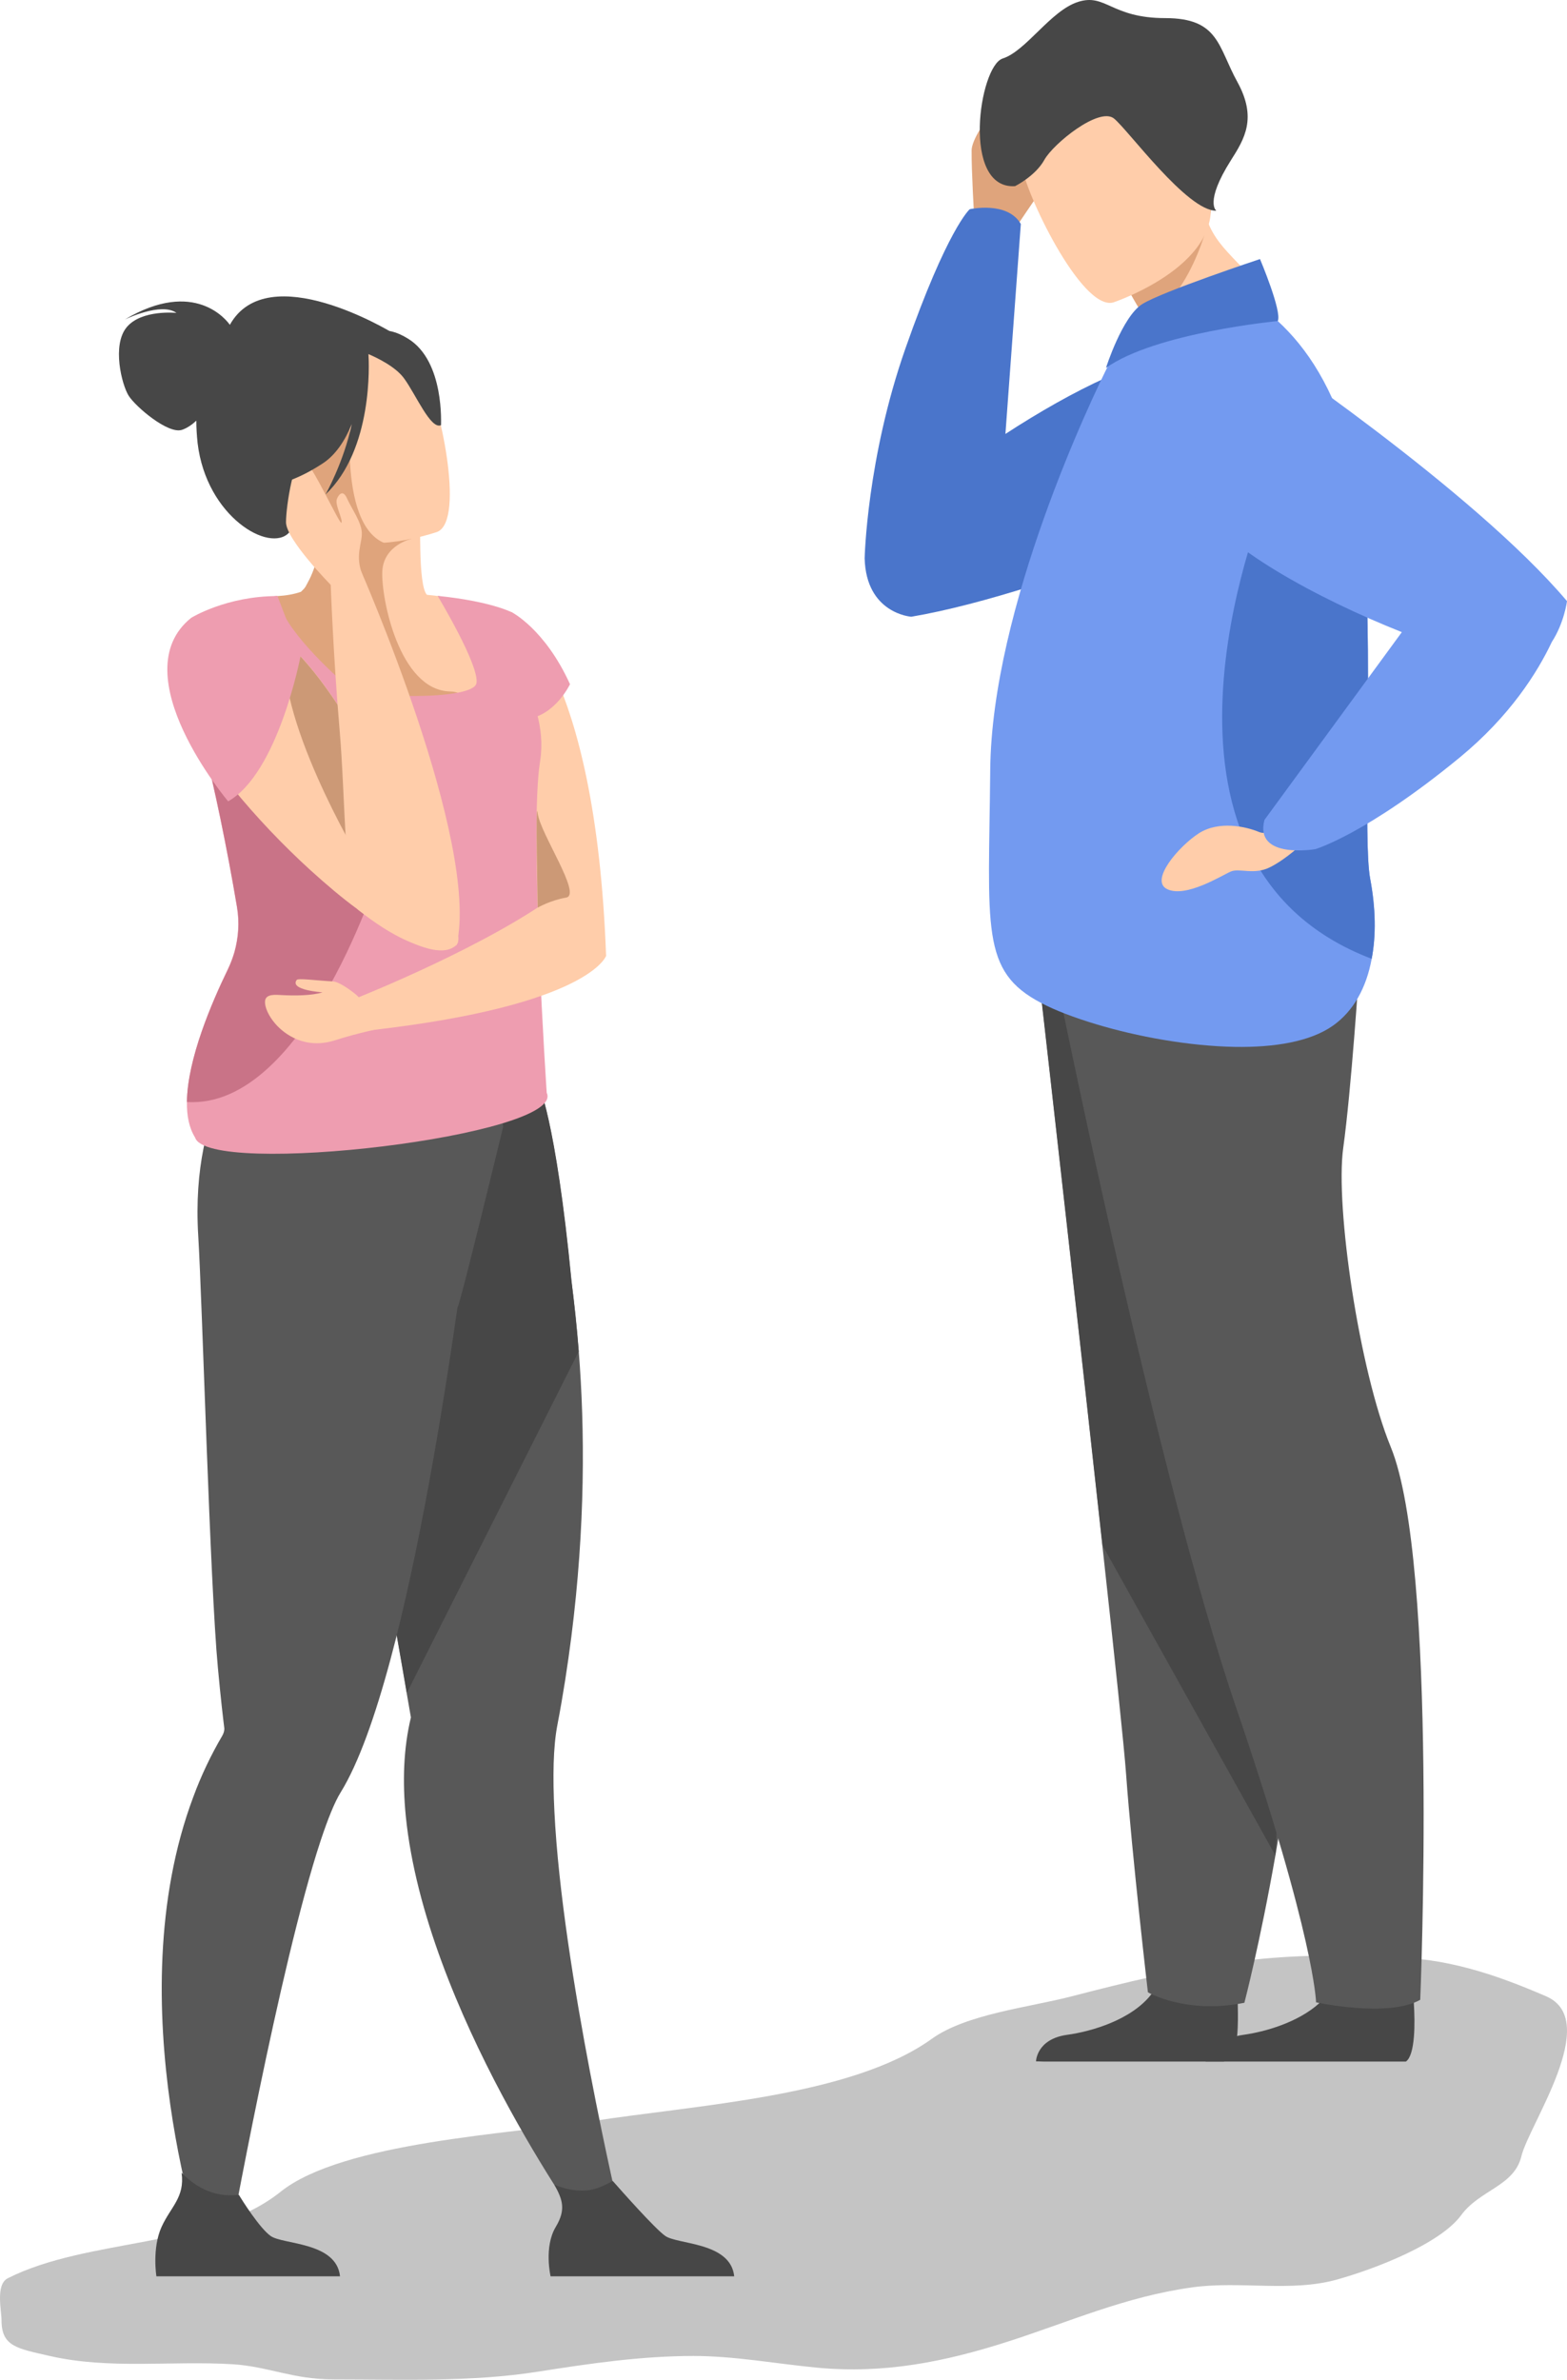 <?xml version="1.0" encoding="UTF-8"?> <svg xmlns="http://www.w3.org/2000/svg" width="280" height="425" viewBox="0 0 280 425" fill="none"><path d="M191.519 356.515C211.537 351.326 226.015 348.241 247.744 349.533C258.177 349.533 267.066 352.54 276.266 356.515C286.246 360.827 273.212 379.417 271.855 385.064C270.559 390.452 264.449 391.032 261.082 395.614C257.344 400.701 245.847 405.156 238.92 407.096C230.679 409.404 221.679 407.308 213.065 408.492C201.033 410.146 190.99 414.705 179.823 418.267C168.842 421.77 158.012 423.973 146.067 422.844C138.711 422.149 131.317 420.749 123.906 420.749C114.583 420.749 105.304 422.109 96.204 423.542C84.113 425.447 71.863 424.939 59.575 424.939C52.337 424.939 47.893 422.609 41.518 422.223C30.619 421.564 19.538 423.189 8.891 420.749C3.077 419.417 0.273 419.064 0.273 414.388C0.273 412.633 -0.831 407.988 1.401 406.863C15.878 399.566 37.488 401.551 50.136 391.425C61.213 382.557 91.469 381.059 105.54 378.857C124.434 375.902 152.105 374.447 166.485 364.118C172.677 359.669 183.861 358.5 191.519 356.515Z" fill="#C4C4C4"></path><path d="M91.396 109.309C91.396 109.309 106.391 118.722 108.299 170.703C108.299 170.703 102.805 176.381 92.655 163.081C82.506 149.819 78.271 106.413 78.271 106.413L91.396 109.309Z" fill="#FFCDAA"></path><path d="M110.817 395.622L104.293 398.061C104.293 398.061 75.982 358.847 72.51 324.358C71.899 318.185 72.09 312.24 73.425 306.714C73.425 306.714 73.158 305.151 72.662 302.331C72.433 301.036 72.166 299.473 71.861 297.682C70.945 292.423 69.686 285.22 68.236 277.027C64.917 258.163 60.605 234.04 57.248 216.281L59.003 215.709L78.004 209.574L81.934 197.112L96.089 193.377C96.089 193.377 99.256 199.551 102.08 228.705C102.614 232.515 103.072 236.746 103.415 241.319C104.522 255.267 104.598 272.606 102.08 292.385C101.431 297.453 100.63 302.674 99.6 308.048C98.836 311.973 98.76 317.346 99.065 323.52C100.439 351.797 110.817 395.622 110.817 395.622Z" fill="#585858"></path><path d="M103.415 241.357L72.701 302.331C72.472 301.036 72.204 299.473 71.899 297.682C70.984 292.423 69.724 285.22 68.275 277.027C64.955 258.163 60.644 234.04 57.286 216.281L59.041 215.709L78.042 209.574L81.972 197.112L96.127 193.377C96.127 193.377 99.294 199.551 102.118 228.705C102.576 232.554 103.033 236.784 103.415 241.357Z" fill="#474747"></path><path d="M89.908 201.228L89.183 195.131C77.279 198.294 45.458 186.29 45.458 186.29C45.458 186.29 33.935 196.427 35.423 220.702C36.148 232.554 37.522 282.934 38.934 297.835C39.429 303.246 39.887 307.095 40.078 308.62C40.116 309.077 39.964 309.534 39.735 309.954C37.674 313.46 35.919 317.156 34.546 320.891C20.695 357.742 36.682 403.13 36.682 403.13L40.841 401.453C40.841 401.453 49.922 350.959 57.324 328.627C58.583 324.854 59.766 321.882 60.873 320.091C64.078 314.908 67.053 306.448 69.763 296.387C74.875 277.37 78.996 252.599 81.743 233.507C82.087 233.545 89.908 201.228 89.908 201.228Z" fill="#585858"></path><path d="M43.054 109.195C43.054 109.233 43.092 109.271 43.092 109.309C46.183 117.922 52.364 129.24 63.81 131.146C67.282 131.718 71.251 131.413 75.791 129.888C80.98 128.135 85.024 125.772 88.153 123.105C83.803 113.768 78.5 106.756 78.271 106.451C78.271 106.451 77.508 106.337 76.287 106.223C75.486 105.422 75.18 101.916 75.104 98.22C74.99 93.494 75.219 88.426 75.219 88.426L59.117 85.72L58.163 85.567C58.316 90.484 57.896 94.637 57.171 97.953C56.675 100.277 56.027 102.183 55.34 103.555C54.844 104.584 54.348 105.308 53.852 105.765C52.517 106.527 51.181 106.604 49.693 106.527C48.205 106.451 45.763 107.442 43.207 109.233C43.092 109.157 43.092 109.157 43.054 109.195Z" fill="#FFCDAA"></path><path d="M43.131 109.157C45.687 107.365 48.129 106.565 49.617 106.451C50.99 106.375 52.478 106.146 53.776 105.689C53.852 105.612 53.89 105.574 53.967 105.498C54.005 105.46 54.043 105.422 54.081 105.384C54.119 105.346 54.157 105.308 54.196 105.269C54.234 105.231 54.272 105.193 54.31 105.155C54.348 105.117 54.386 105.079 54.424 105.003C54.462 104.965 54.501 104.926 54.539 104.85C54.577 104.812 54.615 104.736 54.653 104.66C54.691 104.622 54.73 104.583 54.73 104.507C54.768 104.431 54.806 104.355 54.844 104.317C54.882 104.279 54.882 104.241 54.92 104.164C54.959 104.126 54.959 104.05 54.997 104.012C55.111 103.821 55.188 103.631 55.302 103.44C55.989 102.068 56.637 100.163 57.133 97.838C62.818 96.085 69.801 95.056 73.502 96.238C73.502 96.238 68.542 97.343 68.313 102.03C68.084 106.87 71.365 123.257 80.408 123.486C86.398 123.638 74.799 129.812 63.849 131.107C52.402 129.24 46.221 117.884 43.131 109.271C43.092 109.271 43.092 109.195 43.131 109.157Z" fill="#DFA47C"></path><path d="M33.401 196.807C33.363 199.246 33.783 201.419 34.851 203.133C37.064 210.374 101.278 202.791 97.692 195.169C97.692 195.169 94.525 148.066 96.509 135.947C96.585 135.49 96.624 135.071 96.662 134.651C97.692 123.143 87.199 114.034 91.358 109.309C91.358 109.309 87.581 107.365 78.195 106.413C78.462 106.87 85.673 118.874 85.139 121.999C84.605 125.2 64.459 124.629 62.475 122.914C60.911 121.542 51.563 113.425 49.884 107.785C49.617 106.946 49.502 106.413 49.502 106.413C49.502 106.413 39.735 107.746 35.042 111.367C35.042 111.367 38.399 115.33 40.574 120.094C40.765 120.551 40.956 121.008 41.147 121.466C41.528 122.457 41.833 123.447 42.062 124.438C42.329 125.772 41.986 127.106 41.261 128.516C40.574 129.812 39.544 131.222 38.361 132.708C37.98 133.203 37.751 133.28 37.522 133.394C37.293 133.508 37.064 133.622 36.606 134.156C38.17 140.063 40.536 151.305 42.329 161.976C42.787 164.681 42.596 167.425 41.871 170.017C41.566 171.046 41.185 172.075 40.727 173.027C37.865 178.972 33.477 189.147 33.401 196.807Z" fill="#EE9DB0"></path><path d="M41.07 58.014C40.574 57.29 34.813 49.63 22.298 57.061C22.298 57.061 28.784 53.898 31.532 55.88C31.532 55.88 25.312 55.232 22.641 58.433C19.971 61.634 21.764 68.722 22.985 70.666C24.206 72.61 30.043 77.602 32.523 76.763C33.439 76.459 34.355 75.811 35.08 75.125C35.08 76.382 35.156 77.678 35.309 79.126C36.873 92.312 48.243 98.867 51.677 95.094C53.89 92.693 57.553 96.733 57.553 96.733L69.915 59.31C69.953 59.348 47.862 45.857 41.07 58.014Z" fill="#474747"></path><path d="M49.35 76.383C50.151 80.042 52.135 84.424 53.928 89.645C56.866 98.258 67.282 97.534 73.464 96.238C76.211 95.666 78.157 94.98 78.157 94.98C83.231 92.808 78.347 71.048 75.906 67.237C73.464 63.426 69.343 59.501 56.79 64.607C49.464 67.542 48.243 71.315 49.35 76.383Z" fill="#FFCDAA"></path><path d="M60.758 406.521H27.945C27.945 406.521 27.144 401.529 28.861 397.718C30.501 394.098 33.058 392.421 32.447 388.039C34.546 390.173 37.941 392.574 42.673 391.964C43.245 392.917 46.412 397.947 48.358 399.319C50.532 400.881 60.109 400.348 60.758 406.521Z" fill="#474747"></path><path d="M131.192 406.522H98.379C98.379 406.522 97.158 401.301 99.294 397.718C101.202 394.555 100.477 392.764 99.065 390.173C100.553 390.783 102.461 391.316 104.598 391.202C106.238 391.126 107.955 390.363 109.482 389.487C110.893 391.087 116.96 397.947 118.83 399.281C120.966 400.881 130.543 400.348 131.192 406.522Z" fill="#474747"></path><path d="M50.609 77.488C51.258 81.147 52.86 85.529 54.272 90.75C56.637 99.363 64.993 98.639 69.915 97.343C59.842 95.475 62.895 71.695 62.895 71.695C58.965 70.476 54.386 72.991 50.609 77.488Z" fill="#DFA47C"></path><path d="M33.401 196.807C54.844 198.141 68.198 154.506 68.198 154.506C68.198 154.506 46.679 133.927 38.399 132.746C38.018 133.242 37.789 133.318 37.56 133.432C37.331 133.546 37.102 133.661 36.644 134.194C38.209 140.101 40.574 151.343 42.367 162.014C42.825 164.72 42.635 167.463 41.91 170.055C41.604 171.084 41.223 172.113 40.765 173.066C37.865 178.972 33.477 189.148 33.401 196.807Z" fill="#C97387"></path><path d="M50.418 177.714C52.478 177.829 55.722 177.829 57.629 177.219C57.629 177.219 51.677 176.838 53.013 175.009C53.28 174.666 56.218 175.085 59.537 175.275C60.911 175.352 64.268 178.019 64.078 178.134C66.481 177.943 68.58 176.952 69.305 176.838C69.495 176.8 69.572 176.762 69.572 176.762L71.365 183.05C71.365 183.05 70.907 183.126 70.106 183.241C68.122 183.622 64.001 184.46 60.071 185.718C54.615 187.547 50.8 184.727 49.121 182.745C48.052 181.487 47.251 179.887 47.366 178.743C47.518 177.486 49.159 177.638 50.418 177.714Z" fill="#FFCDAA"></path><path d="M59.117 104.469C59.117 104.469 51.105 96.352 51.105 93.265C51.105 90.179 52.631 81.185 54.157 81.947C55.722 82.709 60.796 93.99 61.025 93.342C61.254 92.732 59.957 90.407 60.148 89.302C60.224 88.845 61.14 87.016 62.017 89.035C62.818 90.826 64.535 93.151 64.65 95.095C64.764 97 63.314 99.249 64.841 102.869L59.117 104.469Z" fill="#FFCDAA"></path><path d="M72.929 60.492C68.542 57.786 66.481 59.425 65.566 60.987C52.555 58.701 48.51 70.019 48.51 70.019C50.227 79.432 45.496 86.787 45.496 86.787C45.496 86.787 49.922 87.816 57.629 82.786C59.995 81.261 61.674 78.632 62.856 75.736C61.407 82.595 58.163 88.312 58.163 88.312C66.672 80.233 65.947 64.875 65.833 63.236C67.435 63.922 70.678 65.484 72.204 67.58C74.303 70.439 76.974 76.803 78.805 75.926C78.767 75.926 79.492 64.532 72.929 60.492Z" fill="#474747"></path><path d="M108.299 170.703C108.299 170.703 105.399 179.506 66.443 183.965L64.078 178.096C64.078 178.096 87.619 168.76 100.134 159.232C102.805 157.213 108.299 170.703 108.299 170.703Z" fill="#FFCDAA"></path><path d="M31.455 125.315C35.957 134.957 45.725 146.542 55.531 155.459C58.354 158.013 61.139 160.375 63.849 162.357C71.899 168.378 78.92 171.465 81.59 168.721C84.223 166.092 70.144 140.787 61.101 126.992C59.957 125.239 58.888 123.676 57.934 122.381C55.493 119.027 53.165 116.474 51.105 114.606C45.992 109.957 42.329 109.157 42.329 109.157C26.304 108.28 31.455 125.315 31.455 125.315Z" fill="#FFCDAA"></path><path d="M64.078 153.249C66.1 147.456 64.116 136.252 61.101 127.03C59.957 125.277 58.888 123.714 57.934 122.419C55.493 119.065 53.165 116.512 51.105 114.645C48.663 127.373 64.078 153.249 64.078 153.249Z" fill="#CC9976"></path><path d="M59.079 104.05C59.079 104.05 59.537 117.083 60.682 130.345C61.75 142.693 61.521 160.528 64.078 162.548C76.745 172.57 81.591 168.759 81.591 168.759C85.826 150.391 64.383 101.687 64.383 101.687C61.292 99.744 59.079 104.05 59.079 104.05Z" fill="#FFCDAA"></path><path d="M53.699 117.197C53.699 117.197 49.731 138.043 40.765 143.111C40.765 143.111 21.611 120.398 34.164 110.337C34.164 110.337 40.422 106.45 49.579 106.45L53.699 117.197Z" fill="#EE9DB0"></path><path d="M91.396 109.31C91.396 109.31 97.348 112.282 101.851 122.19C101.851 122.19 99.256 127.716 94.22 128.402C89.183 129.088 88.611 111.024 91.396 109.31Z" fill="#EE9DB0"></path><path d="M96.089 162.09C96.089 162.09 98.302 160.794 101.164 160.299C104.025 159.803 96.547 148.904 96.089 145.284C95.631 141.663 96.089 162.09 96.089 162.09Z" fill="#CC9976"></path><path d="M174.073 38.782C174.073 38.782 173.576 30.458 173.614 26.831C173.69 23.242 182.597 12.856 185.617 12.856C188.637 12.856 187.643 22.402 187.146 25.38C186.649 28.358 188.14 31.031 186.458 33.398C184.776 35.765 181.45 40.729 181.45 40.729L174.073 38.782Z" fill="#DFA47C"></path><path d="M227.285 52.488L212.95 66.195C209.586 63.37 206.91 60.163 204.769 56.993C204.425 56.497 204.119 56.001 203.813 55.543C201.902 52.488 200.488 49.624 199.494 47.372C199.341 47.028 199.188 46.685 199.035 46.341C198.232 44.623 206.986 39.087 211.917 35.574C213.447 34.428 214.632 33.55 215.014 33.016C215.014 33.016 214.67 35.345 215.014 36.91C215.778 40.614 217.384 42.866 219.334 45.005C224.341 50.503 227.285 52.488 227.285 52.488Z" fill="#FFCDAA"></path><path d="M216.466 37.291C216.466 37.291 213.638 52.373 204.807 57.031C204.463 56.535 204.157 56.038 203.852 55.58C201.94 52.526 200.526 49.662 199.532 47.41C200.602 45.195 207.98 40.499 212.338 37.406C214.784 37.33 216.466 37.291 216.466 37.291Z" fill="#DFA47C"></path><path d="M198.92 54.017C198.92 54.017 220.366 46.877 215.702 33.59C211.038 20.341 210.656 10.452 196.779 14.461C182.903 18.47 182.024 24.465 182.521 29.275C182.979 34.086 193.224 55.544 198.92 54.017Z" fill="#FFCDAA"></path><path d="M217.346 37.636C217.346 37.636 215.167 36.185 219.945 28.625C222.43 24.731 224.609 21.065 221.13 14.689C217.613 8.351 217.843 3.234 208.21 3.234C198.538 3.234 197.582 -1.233 192.651 0.333C187.72 1.898 183.362 9.114 179.157 10.451C174.952 11.825 171.741 33.856 181.374 33.245C181.374 33.245 185.006 31.451 186.611 28.549C188.217 25.647 196.436 19.003 199.073 21.18C201.673 23.318 212.147 37.712 217.346 37.636Z" fill="#474747"></path><path d="M212.185 63.523C204.884 63.103 191.619 69.709 179.654 77.498L182.406 40.003C179.998 35.842 173.27 37.369 173.27 37.369C173.27 37.369 169.294 40.843 161.802 62.187C154.883 81.888 154.5 99.719 154.5 99.719C154.768 109.608 162.834 110.143 162.834 110.143C188.522 105.79 230.802 86.89 230.802 86.89C236.153 80.246 227.667 64.439 212.185 63.523Z" fill="#4A75CB"></path><path d="M221.054 363.628C220.863 365.728 220.404 367.523 219.448 367.981C219.295 368.057 218.989 368.134 218.645 368.172H186.458C185.579 368.134 185.12 368.134 185.12 368.134C185.12 368.134 185.197 364.163 190.663 363.399C195.098 362.788 202.246 360.688 205.763 356.106C206.604 355.037 207.216 353.816 207.56 352.441C209.318 345.263 220.939 354.923 220.939 354.923C220.939 354.923 221.054 356.183 221.168 357.901C221.207 359.581 221.245 361.757 221.054 363.628Z" fill="#474747"></path><path d="M251.215 368.172H215.434C215.817 367.255 217.308 364.583 221.016 363.628C221.36 363.514 221.742 363.475 222.162 363.399C226.023 362.865 231.949 361.185 235.733 357.748C237.3 356.297 238.524 354.541 239.059 352.441C240.817 345.263 252.438 354.923 252.438 354.923C252.438 354.923 252.553 356.068 252.629 357.71C252.859 361.185 252.897 366.988 251.215 368.172Z" fill="#474747"></path><path d="M236.039 173.714C236.039 173.714 236.001 175.012 235.962 177.341C235.657 192.385 234.357 250.497 233.134 282.913C233.095 284.096 233.057 285.242 232.981 286.349C232.942 286.922 232.942 287.533 232.904 288.105C232.178 303.76 230.037 319.109 227.896 331.365C225.144 347.019 222.354 357.672 222.354 357.672C211.918 359.772 205.113 355.801 205.113 355.801C205.113 355.801 202.284 331.518 201.214 316.818C200.87 312.045 199.15 295.78 196.971 275.964C195.289 260.653 193.377 243.242 191.581 227.397C191.504 226.557 191.39 225.717 191.313 224.877C188.446 199.257 186.076 178.41 186.076 178.41L204.54 176.654L236.039 173.714Z" fill="#585858"></path><path d="M227.896 331.365L197.009 276.002C195.327 260.691 193.415 243.281 191.619 227.435C191.542 226.595 191.428 225.755 191.351 224.915C188.484 199.296 186.114 178.449 186.114 178.449L204.578 176.692L235.924 177.341L227.896 331.365Z" fill="#474747"></path><path d="M189.555 178.602C189.555 178.602 206.833 263.861 220.901 305.021C234.968 346.18 235.16 357.597 235.16 357.597C235.16 357.597 248.08 360.384 253.776 357.138C253.776 357.138 257.025 279.134 248.501 258.401C242.881 244.694 238.562 215.524 240.014 205.024C241.467 194.524 242.843 173.448 242.843 173.448L189.555 178.602Z" fill="#585858"></path><path d="M245.099 171.232C244.143 176.463 241.811 180.586 238.218 183.144C234.127 186.046 227.705 187.077 220.633 186.962C212.376 186.81 203.202 185.13 195.862 182.915C191.925 181.732 188.522 180.433 186.076 179.135C175.143 173.446 176.672 165.848 176.94 137.479C177.207 108.5 195.059 71.082 198.27 64.782C204.004 53.633 228.279 57.298 228.279 57.298C233.592 62.186 238.256 69.249 241.429 80.589C242.729 85.171 243.455 91.585 243.914 98.763C245.213 120.756 243.531 150.079 244.831 156.914C245.825 162.221 245.901 167.07 245.099 171.232Z" fill="#739AF0"></path><path d="M225.144 46.266C225.144 46.266 229.12 55.658 228.317 57.338C228.317 57.338 206.489 59.4 197.621 65.7C197.621 65.7 200.526 56.575 204.081 54.322C207.636 52.069 225.144 46.266 225.144 46.266Z" fill="#4A75CB"></path><path d="M245.099 171.233C199.914 154.052 225.717 90.556 225.717 90.556C232.025 91.014 238.218 94.069 243.914 98.803C245.213 120.796 243.531 150.119 244.831 156.954C245.825 162.223 245.901 167.072 245.099 171.233Z" fill="#4A75CB"></path><path d="M229.846 145.308C229.846 145.308 227.361 149.584 224.991 148.591C222.621 147.599 217.805 146.529 214.211 148.82C210.656 151.111 205.266 157.335 208.63 158.824C211.994 160.352 218.378 156.304 219.907 155.655C221.436 154.968 224.074 156.343 226.979 154.853C229.884 153.402 232.942 150.462 232.942 150.462L229.846 145.308Z" fill="#FFCDAA"></path><path d="M280 107.355C263.18 87.463 224.456 61.538 224.456 61.538C216.008 60.316 206.719 75.665 213.791 89.448C217.881 97.428 235.389 106.897 250.489 112.892L225.947 146.415C224.036 153.555 235.045 151.646 235.045 151.646C235.045 151.646 244.219 148.935 260.848 135.266C269.793 127.897 274.687 120.146 277.286 114.648C279.503 111.25 280 107.355 280 107.355Z" fill="#739AF0"></path></svg> 